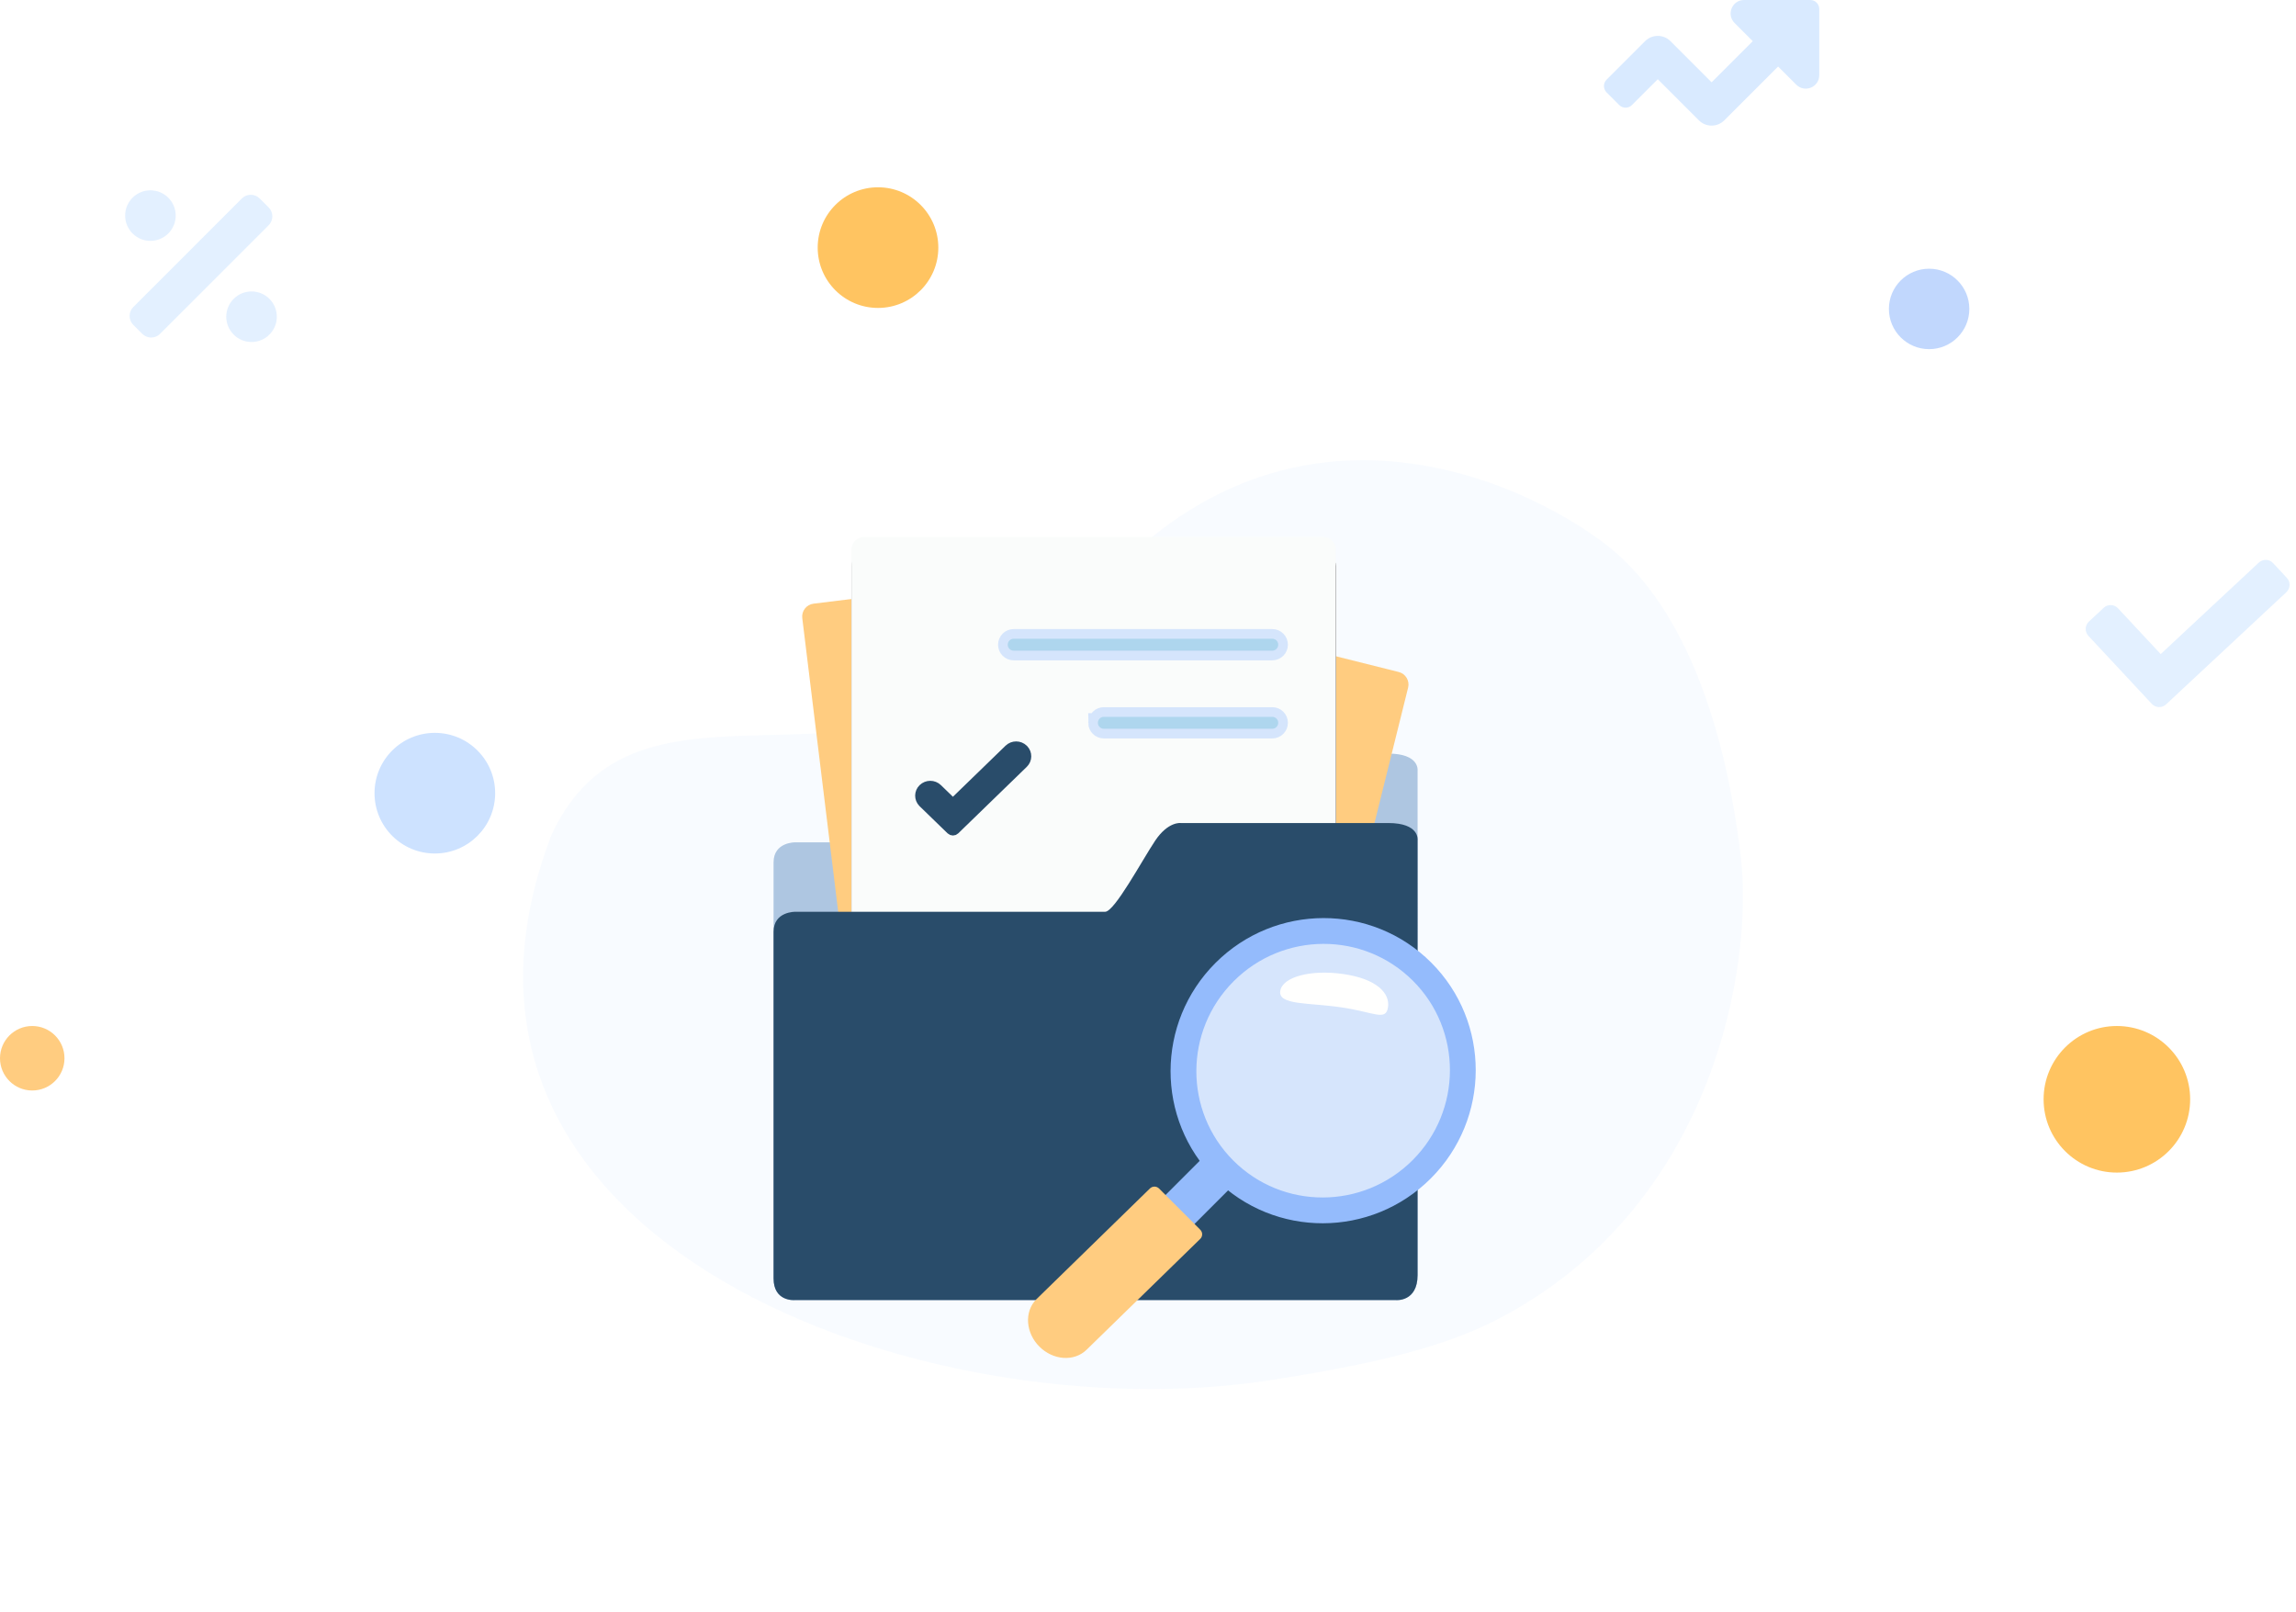 <svg xmlns="http://www.w3.org/2000/svg" xmlns:xlink="http://www.w3.org/1999/xlink" width="282" height="198" viewBox="0 0 282 198">
    <defs>
        <filter id="jiaxagxqda" width="103.4%" height="104.7%" x="-1.7%" y="-1.2%" filterUnits="objectBoundingBox">
            <feOffset dy="2" in="SourceAlpha" result="shadowOffsetOuter1"/>
            <feColorMatrix in="shadowOffsetOuter1" values="0 0 0 0 0.161 0 0 0 0 0.298 0 0 0 0 0.416 0 0 0 0.341 0"/>
        </filter>
        <path id="7vlpa6svnb" d="M9.563 84.486H69.07V1.584C69.07.709 68.36 0 67.486 0H11.147c-.875 0-1.584.71-1.584 1.584v82.902z"/>
    </defs>
    <g fill="none" fill-rule="evenodd">
        <g>
            <g>
                <path fill="#D8E8FF" fill-opacity=".203" d="M171.47 46.98c12.018 2.152 23.28 13.138 32.425 27.325 7.172 11.126 16.05 40.139-2.04 64.326-4.834 6.462-12.474 12.38-21.706 18.81-35.011 24.389-104.11 32.226-108.71-21.603-.377-26.706 38.328-17.762 46.312-53.307 7.985-35.545 38.556-38.265 53.72-35.55z" transform="translate(-819 -74) translate(819 74) rotate(26 141.975 111.202)"/>
                <g transform="translate(-819 -74) translate(819 74)">
                    <g>
                        <path fill="#004B99" d="M38.378 37.51h38.034s2.693-.068 2.693 2.463V91.06c0 2.874-2.557 2.668-2.557 2.668H2.644s-2.641.24-2.641-3.078V28.667s-.239-2.053 3.595-2.053h25.51s1.533-.205 3.118 2.156c1.585 2.36 4.993 8.74 6.152 8.74" opacity=".3" transform="translate(95.01 65.932) matrix(-1 0 0 1 79.105 0)"/>
                        <path fill="#FFCC80" d="M17.459 86.389L.6 18.512c-.21-.848.306-1.706 1.153-1.919L54.88 3.296c1.698-.425 3.418.607 3.843 2.304l.001.005 19.595 78.897-60.86 1.887z" transform="translate(95.01 65.932) matrix(-1 0 0 1 78.538 0)"/>
                        <path fill="#FFCC80" d="M3.334 84.974L13.398 2.69c.105-.868.895-1.486 1.764-1.38v.002l55.92 6.892c.867.108 1.484.898 1.38 1.766L62.396 92.255 3.334 84.974z" transform="translate(95.01 65.932) matrix(-1 0 0 1 75.988 0)"/>
                        <g transform="translate(95.01 65.932) matrix(-1 0 0 1 78.633 0)">
                            <use fill="#000" filter="url(#jiaxagxqda)" xlink:href="#7vlpa6svnb"/>
                            <use fill="#FAFCFB" xlink:href="#7vlpa6svnb"/>
                        </g>
                        <path fill="#2AADB1" stroke="#68A1FF" stroke-width="2.376" d="M28.762 13.241c0 .405.328.733.732.733h31.76c.404 0 .731-.328.731-.733 0-.404-.327-.732-.732-.732h-31.76c-.404 0-.731.328-.731.732 0 0 0 0 0 0zM39.836 22.833c0 .404.328.732.733.732h20.684c.405 0 .732-.328.732-.732 0-.405-.327-.732-.732-.732H40.568c-.404 0-.732.327-.732.732 0 0 0 0 0 0z" opacity=".25" transform="translate(95.01 65.932)"/>
                        <path fill="#C2D3CF" d="M16.647 48.07L61.985 48.07 61.985 49.534 16.647 49.534 16.647 48.07" transform="translate(95.01 65.932) matrix(-1 0 0 1 78.632 0)"/>
                        <path fill="#C2D3CF" d="M16.647 52.379L61.985 52.379 61.985 53.843 16.647 53.843 16.647 52.379" transform="translate(95.01 65.932) matrix(-1 0 0 1 78.632 0)"/>
                        <path fill="#C2D3CF" d="M16.647 56.688L61.985 56.688 61.985 58.153 16.647 58.153 16.647 56.688" transform="translate(95.01 65.932) matrix(-1 0 0 1 78.632 0)"/>
                        <path fill="#C2D3CF" d="M16.647 60.997L61.985 60.997 61.985 62.462 16.647 62.462 16.647 60.997" transform="translate(95.01 65.932) matrix(-1 0 0 1 78.632 0)"/>
                        <path fill="#C2D3CF" d="M16.647 65.306L61.985 65.306 61.985 66.771 16.647 66.771 16.647 65.306" transform="translate(95.01 65.932) matrix(-1 0 0 1 78.632 0)"/>
                        <path fill="#C2D3CF" d="M16.647 69.616L61.985 69.616 61.985 71.08 16.647 71.08 16.647 69.616" transform="translate(95.01 65.932) matrix(-1 0 0 1 78.632 0)"/>
                        <path fill="#C2D3CF" d="M16.647 73.925L61.985 73.925 61.985 75.389 16.647 75.389 16.647 73.925" transform="translate(95.01 65.932) matrix(-1 0 0 1 78.632 0)"/>
                        <path fill="#294C6A" d="M38.378 46.039h38.034s2.693-.069 2.693 2.463V91.06c0 2.874-2.556 2.668-2.556 2.668H2.644s-2.64.24-2.64-3.078V37.195s-.24-2.053 3.594-2.053h25.51s1.534-.205 3.119 2.155c1.584 2.36 4.993 8.742 6.151 8.742" transform="translate(95.01 65.932) matrix(-1 0 0 1 79.105 0)"/>
                        <g fill="#294C6A" stroke="#294C6A" stroke-linejoin="round" stroke-width="1.109">
                            <path d="M4.627 7.535L2.77 5.734c-.514-.5-1.332-.5-1.847 0-.494.48-.506 1.27-.026 1.764.008.01.017.018.026.027L2.78 9.327h0l1.582 1.534c.148.143.382.143.53 0l8.424-8.174c.495-.48.507-1.27.027-1.765l-.027-.026c-.514-.5-1.331-.5-1.845 0L4.627 7.534h0z" transform="translate(95.01 65.932) matrix(-1 0 0 1 31.642 25.153) matrix(-1 0 0 1 14.239 0)"/>
                        </g>
                        <g>
                            <g>
                                <path fill="#94BBFC" d="M15.569 44.555L20.602 44.555 20.602 29.889 15.569 29.889z" transform="translate(95.01 65.932) translate(19.983 40.867) scale(-1 1) rotate(-45 -5.885 99.685)"/>
                                <path fill="#FFCC80" stroke="#FFCC80" stroke-linejoin="round" stroke-width="1.584" d="M14.81 61.955c0 1.694 1.603 3.07 3.58 3.07 1.979 0 3.582-1.376 3.582-3.07l-.243-19.464h-7.163l.243 19.464z" transform="translate(95.01 65.932) translate(19.983 40.867) scale(-1 1) rotate(-45 -5.885 99.685)"/>
                                <path fill="#D6E5FC" stroke="#94BBFC" stroke-width="3.168" d="M34.83 17.214c0 9.493-7.667 17.19-17.123 17.19-9.456 0-17.123-7.697-17.123-17.19C.584 7.72 8.251.025 17.707.025c9.456 0 17.123 7.695 17.123 17.189" transform="translate(95.01 65.932) translate(19.983 40.867) scale(-1 1) rotate(-45 -5.885 99.685)"/>
                                <path fill="#FFFFFE" d="M28.348 14.025c-1.047 1.416-3.451-1.454-6.726-3.893-3.275-2.438-5.088-2.639-4.041-4.057 1.046-1.416 3.457-1.47 6.732.97 3.275 2.439 5.081 5.564 4.035 6.98z" transform="translate(95.01 65.932) translate(19.983 40.867) scale(-1 1) rotate(-45 -5.885 99.685)"/>
                            </g>
                        </g>
                    </g>
                    <path fill="#D9EAFF" fill-rule="nonzero" d="M20.671 28.671c1.212-1.212 1.212-3.178 0-4.39-1.212-1.213-3.178-1.213-4.39 0-1.213 1.212-1.213 3.178 0 4.39 1.212 1.213 3.178 1.213 4.39 0zm-1.004 12.325l13.33-13.329c.606-.606.606-1.588 0-2.195l-1.098-1.097c-.607-.607-1.59-.607-2.195 0l-13.33 13.329c-.606.606-.606 1.589 0 2.195l1.098 1.097c.606.607 1.59.607 2.195 0zm13.423.094c1.213-1.212 1.213-3.178 0-4.39-1.212-1.213-3.178-1.213-4.39 0-1.213 1.212-1.213 3.178 0 4.39 1.212 1.213 3.178 1.213 4.39 0z" opacity=".728"/>
                    <path fill="#D9EAFF" fill-rule="nonzero" d="M266.354 86.583l14.282-14.282c.485-.485.485-1.272 0-1.757l-1.756-1.756c-.485-.485-1.272-.485-1.756 0l-11.648 11.648-5.438-5.438c-.485-.485-1.272-.485-1.757 0l-1.756 1.756c-.485.485-.485 1.271 0 1.756l8.073 8.073c.485.485 1.27.485 1.756 0z" opacity=".728" transform="rotate(2 268.58 77.686)"/>
                    <path fill="#D9EAFF" d="M211.78 14.78l6.612-6.61 2.231 2.23c1.042 1.042 2.822.304 2.822-1.168v-8.13c0-.609-.492-1.102-1.101-1.102h-8.13c-1.473 0-2.21 1.78-1.17 2.822l2.232 2.231-5.053 5.054-5.053-5.053c-.861-.861-2.256-.861-3.117 0l-4.73 4.73c-.43.43-.43 1.128 0 1.559l1.558 1.558c.43.43 1.128.43 1.558 0l3.172-3.173 5.053 5.053c.861.86 2.256.86 3.117 0z"/>
                    <circle cx="3.96" cy="129.96" r="3.96" fill="#FFCC80"/>
                    <circle cx="107.839" cy="30.408" r="7.408" fill="#FFC461"/>
                    <circle cx="53.408" cy="97.408" r="7.408" fill="#CDE2FF"/>
                    <circle cx="236.939" cy="37.939" r="4.939" fill="#C1D7FD"/>
                    <circle cx="260" cy="135" r="9" fill="#FFC461"/>
                </g>
            </g>
        </g>
    </g>
</svg>
